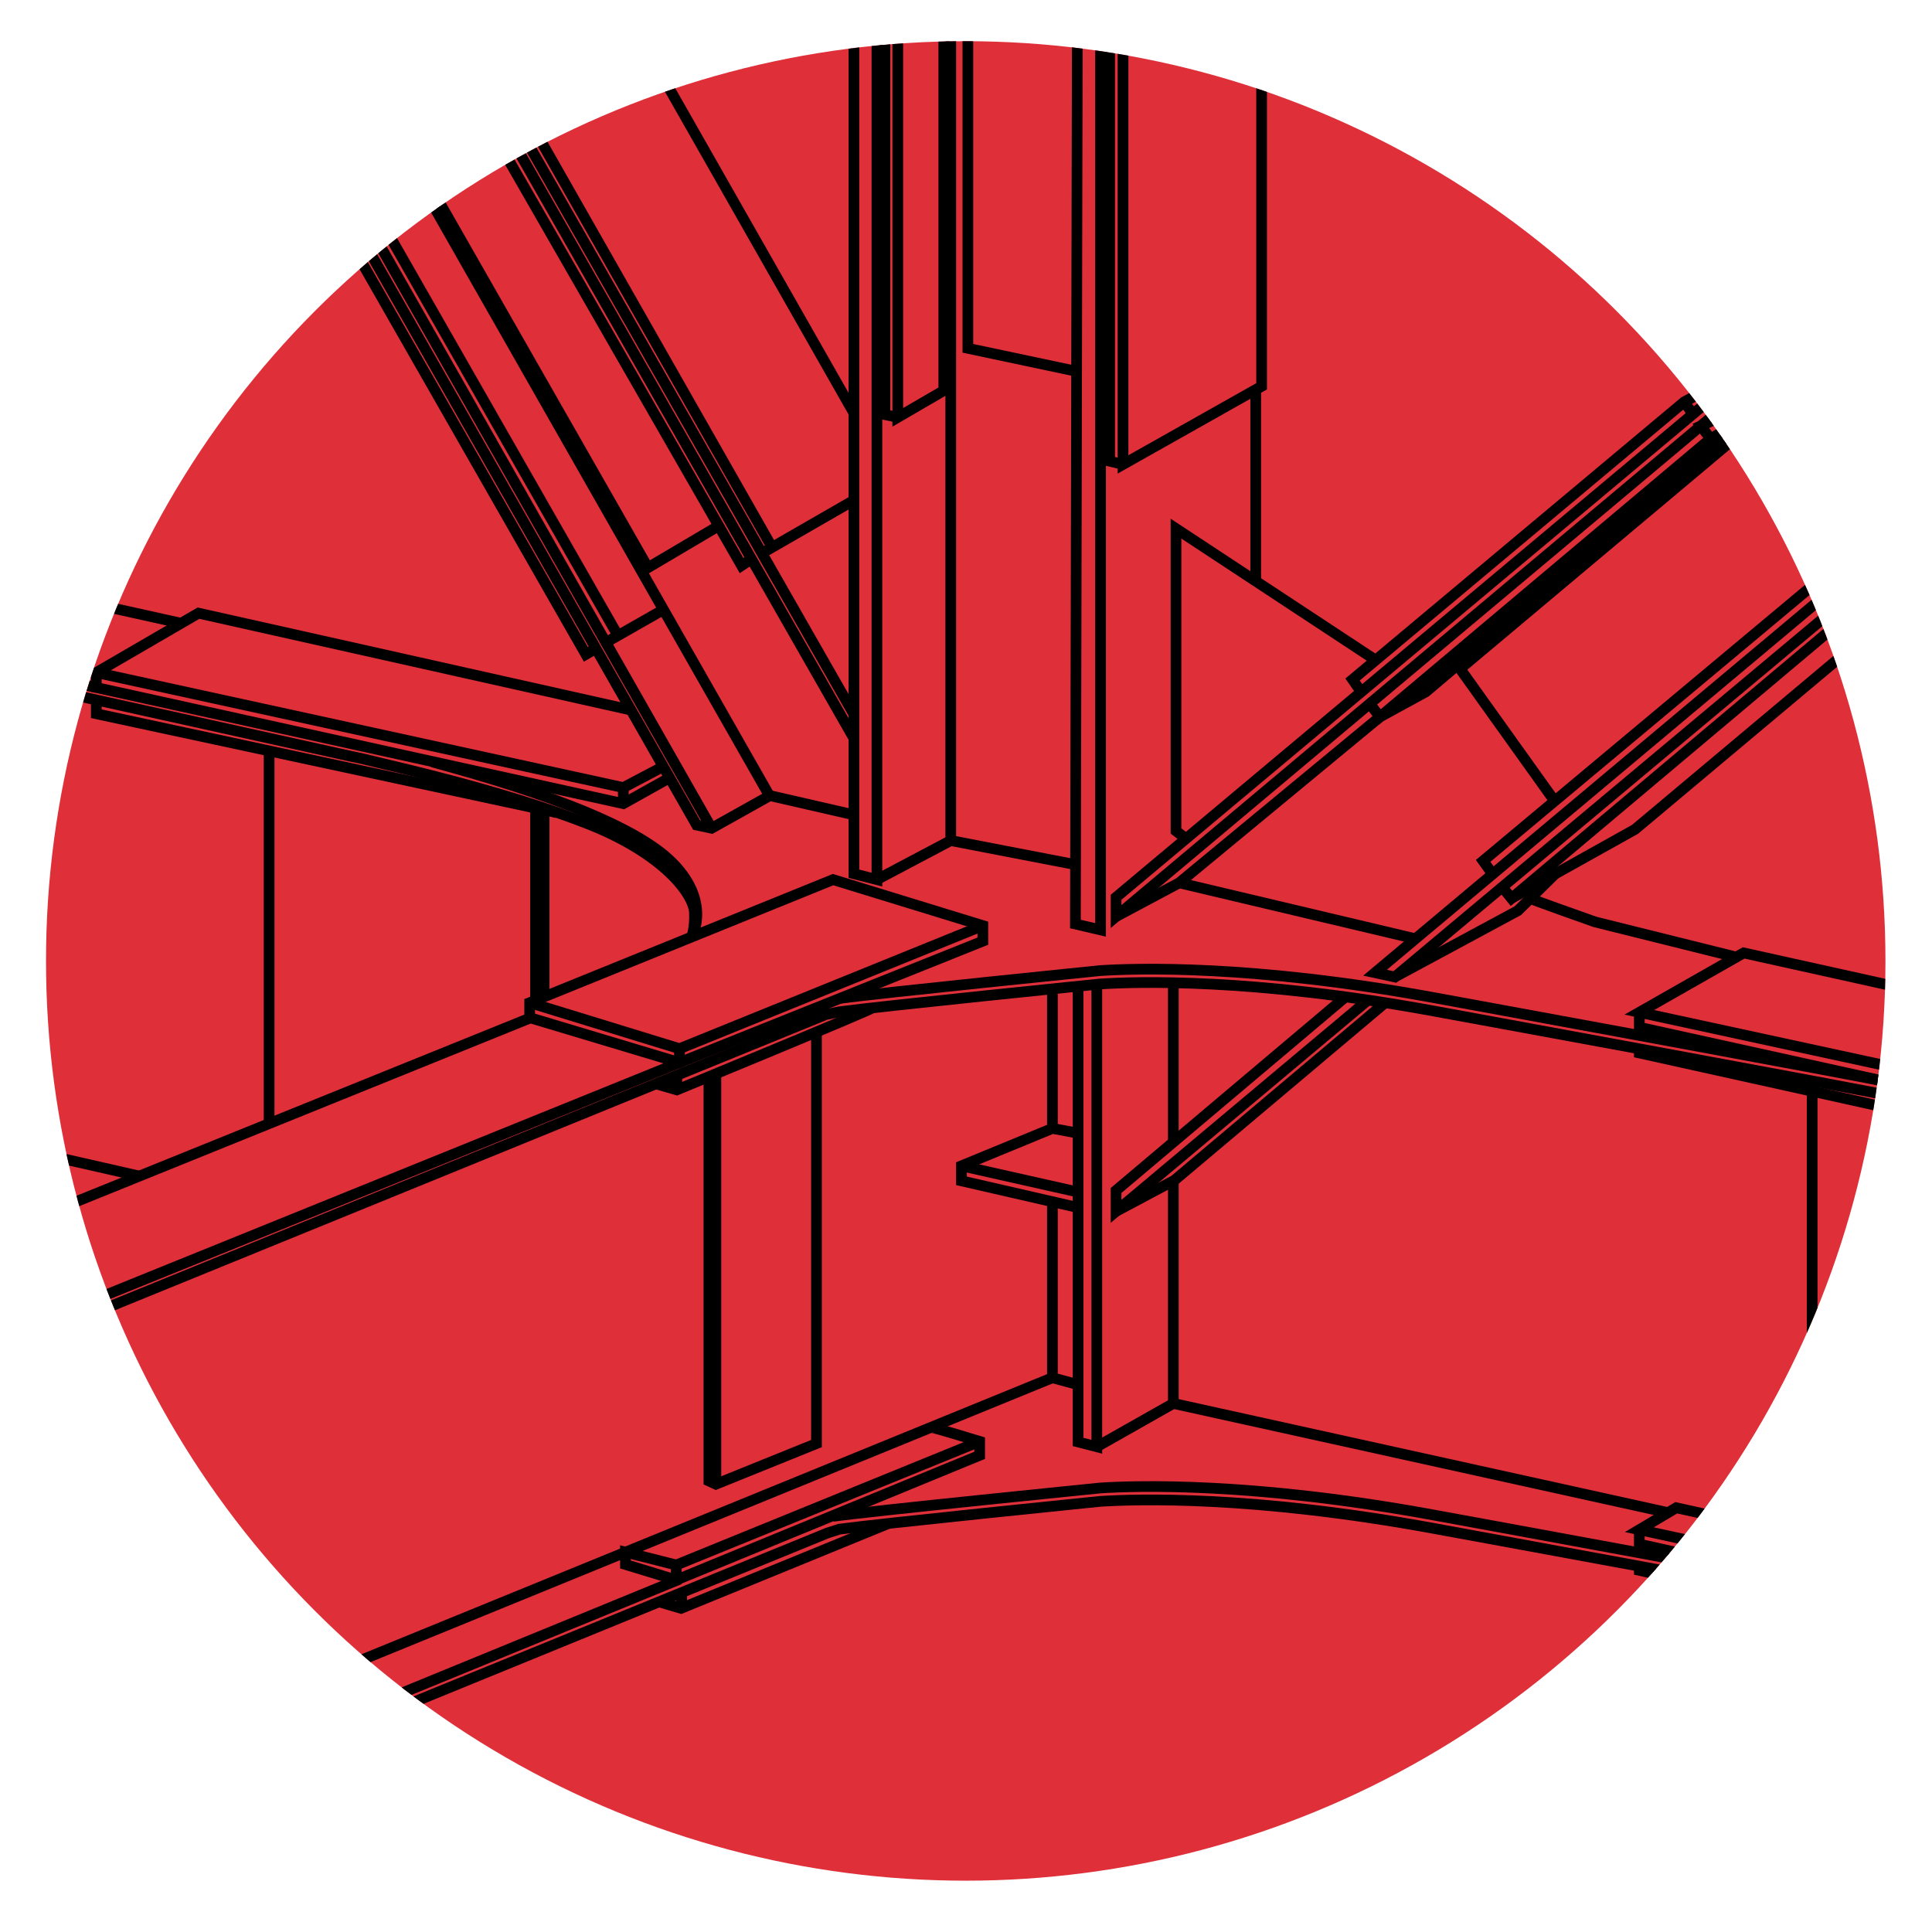 <?xml version="1.0" encoding="UTF-8"?> <!-- Generator: Adobe Illustrator 23.1.1, SVG Export Plug-In . SVG Version: 6.00 Build 0) --> <svg xmlns="http://www.w3.org/2000/svg" xmlns:xlink="http://www.w3.org/1999/xlink" id="Layer_1" x="0px" y="0px" viewBox="0 0 361.1 359.2" style="enable-background:new 0 0 361.1 359.2;" xml:space="preserve"> <style type="text/css"> .st0{fill:#E2E2E2;} .st1{clip-path:url(#SVGID_7_);} .st2{fill:none;stroke:#000000;stroke-width:2;stroke-miterlimit:10;} .st3{fill:#DF2F39;} .st4{clip-path:url(#SVGID_9_);} .st5{fill:none;stroke:#000000;stroke-width:2;stroke-miterlimit:10;} .st6{fill:#AAAAAA;} .st7{clip-path:url(#SVGID_11_);} .st8{fill:none;stroke:#000000;stroke-width:2;stroke-miterlimit:10.001;} .st9{clip-path:url(#SVGID_12_);} </style> <g> <g> <defs> <circle id="SVGID_6_" cx="-249.8" cy="179.6" r="187.3"></circle> </defs> <clipPath id="SVGID_7_"> <use xlink:href="#SVGID_6_" style="overflow:visible;"></use> </clipPath> <g class="st1"> <g> <path class="st2" d="M9.8-132.7c-0.2,0-138.3,209.9-138.3,209.9l-19.4-10"></path> <line class="st2" x1="-166.5" y1="121.3" x2="115" y2="43.7"></line> <line class="st2" x1="-219.5" y1="176.9" x2="101.5" y2="88.4"></line> <line class="st2" x1="101.5" y1="149" x2="-90.1" y2="201.9"></line> <polyline class="st2" points="-82.1,203.2 -79.6,199.1 106.7,227.9 "></polyline> <line class="st2" x1="-92.1" y1="220.1" x2="109.7" y2="251"></line> <polyline class="st2" points="-92.1,246.9 -92.1,257 105.1,287.1 "></polyline> </g> </g> </g> </g> <g> <defs> <circle id="SVGID_4_" cx="180.5" cy="179.6" r="171.9"></circle> </defs> <clipPath id="SVGID_9_"> <use xlink:href="#SVGID_4_" style="overflow:visible;"></use> </clipPath> <g class="st4"> <circle id="SVGID_2_" class="st3" cx="180.5" cy="179.6" r="171.9"></circle> </g> <g class="st4"> <g> <polyline class="st2" points="201.5,-60.9 201,172.7 205.7,173.8 205.7,-60.9 "></polyline> <polyline class="st2" points="159.6,-60.9 159.6,163.3 163.9,164.4 163.9,-60.9 "></polyline> <polygon class="st2" points="176.4,73 167.8,78 167.8,-16.2 176.4,-20.9 "></polygon> <polyline class="st2" points="176.4,-20.9 173.6,-21.6 165.4,-16.9 165.4,77.5 167.8,78 "></polyline> <polygon class="st2" points="235.8,72.2 209.9,86.8 209.9,-7.5 235.8,-21.7 "></polygon> <polyline class="st2" points="235.8,-21.7 233,-22.4 207.4,-8.2 207.4,86.2 209.9,86.8 "></polyline> <polyline class="st2" points="201.4,-10.8 183,-15 180.9,-13.7 180.9,65.1 201.2,69.4 "></polyline> <line class="st2" x1="234.7" y1="72.8" x2="234.7" y2="108.4"></line> <polyline class="st2" points="257,123.3 219.8,98.8 219.8,155.3 221.6,156.7 "></polyline> <polyline class="st2" points="399.5,7.8 208.6,167.7 208.6,171.3 404.3,7.1 "></polyline> <polyline class="st2" points="254.4,129.3 252.8,127 314.8,75.1 326.6,68.8 "></polyline> <line class="st2" x1="314.8" y1="75.1" x2="316.4" y2="77.4"></line> <polyline class="st2" points="256,131.5 257.9,134 319.7,82 327.8,77.4 326.6,75.6 317.9,79.6 319.7,82 "></polyline> <polyline class="st2" points="208.6,171.3 220.4,165 257.9,134 266.5,129.3 327.8,77.4 "></polyline> <line class="st2" x1="326.6" y1="75.6" x2="416.7" y2="0.4"></line> <line class="st2" x1="220.4" y1="165" x2="264.3" y2="175.4"></line> <polyline class="st2" points="290.7,149.9 272.9,125 324,82.1 325.9,81.3 344.5,106.4 "></polyline> <line class="st2" x1="324" y1="82.1" x2="342.4" y2="107.4"></line> <polyline class="st2" points="459.2,12.3 257,181.8 260.7,182.6 462.5,13.7 "></polyline> <polyline class="st2" points="279,163.4 277.2,160.9 339.3,109 347.3,104.8 348.1,105.5 "></polyline> <line class="st2" x1="339.3" y1="109" x2="341.1" y2="111.4"></line> <polyline class="st2" points="344.2,116 342.7,114 365,101.6 366.4,104 344.2,116 282.5,167.9 280.8,165.8 "></polyline> <polyline class="st2" points="480.9,4.4 365,101.6 393.6,90.3 382.2,87.2 "></polyline> <polyline class="st2" points="260.7,182.6 283.7,170.2 290.6,163.4 "></polyline> <polyline class="st2" points="393.6,90.3 393.6,92.9 366.4,104 305.6,155 282.5,167.9 "></polyline> <path class="st2" d="M286,167.9c-0.1,0.1,12.1,4.4,12.1,4.4l26.5,6.6"></path> <polygon class="st2" points="306.4,189.2 325.9,178.1 423.8,199.8 404.3,210.4 "></polygon> <polyline class="st2" points="306.4,189.2 306.4,192 404.4,213.6 423.8,203.1 423.8,199.8 "></polyline> <path class="st2" d="M489.7,232.7c0,0-129.3-28.8-135-30.1s-86.5-16.1-86.5-16.1c-34.2-6.3-56.1-5.5-62.5-5.1 c0,0-41.5,4.2-48.8,5.2"></path> <path class="st2" d="M489.7,235.2c0,0-129.3-28.8-135-30.1S268.2,189,268.2,189c-34.2-6.3-56.1-5.5-62.5-5.1 c0,0-41.5,4.2-48.8,5.2l-2.5,0.5L-97.9,292.5"></path> <polyline class="st2" points="404.4,218.5 306.4,196.8 306.4,196.1 "></polyline> <polygon class="st2" points="306.4,285.9 313.3,281.8 411.1,303.5 404.3,307.1 "></polygon> <polyline class="st2" points="306.4,285.9 306.4,288.6 404.4,310.3 411.1,306.8 411.1,303.5 "></polyline> <path class="st2" d="M489.7,329.4c0,0-129.3-28.8-135-30.1s-86.5-16.1-86.5-16.1c-34.2-6.3-56.1-5.5-62.5-5.1 c0,0-42.8,4.3-50,5.3"></path> <path class="st2" d="M489.7,331.9c0,0-129.3-28.8-135-30.1s-86.5-16.1-86.5-16.1c-34.2-6.3-56.1-5.5-62.5-5.1 c0,0-41.5,4.2-48.8,5.2l-2.2,0.7l-173,70.7"></path> <polyline class="st2" points="404.4,315.2 306.4,293.5 306.4,292.7 "></polyline> <polyline class="st2" points="338.7,203.9 338.7,282.6 388.6,293.5 388.6,215 "></polyline> <polyline class="st2" points="251.5,186.3 208.6,222.5 208.6,226.4 255.7,186.9 "></polyline> <polyline class="st2" points="208.6,226.4 219.5,220.6 258.9,187.4 "></polyline> <polyline class="st2" points="201.5,184.3 201.5,269.5 205,270.4 205,184 "></polyline> <polyline class="st2" points="219.3,220.7 219.3,262.3 205,270.4 "></polyline> <line class="st2" x1="219.3" y1="183.7" x2="219.3" y2="213.4"></line> <polyline class="st2" points="201.5,211.8 196.7,210.9 179.7,217.9 179.7,220.7 201.5,225.7 "></polyline> <line class="st2" x1="179.7" y1="217.9" x2="201.5" y2="222.8"></line> <line class="st2" x1="196.7" y1="184.8" x2="196.7" y2="210.9"></line> <polyline class="st2" points="196.7,224.8 196.7,257.5 201.5,258.8 "></polyline> <line class="st2" x1="219.3" y1="262.3" x2="311.7" y2="282.7"></line> <line class="st2" x1="196.7" y1="257.5" x2="-55.4" y2="360.5"></line> <path class="st2" d="M183.1,269.4l-56.7,23.1l-9.5-2.4v2.3l9.5,2.9l56.7-23.3V269.4c0,0-8.8-2.7-9-2.6"></path> <polyline class="st2" points="126.4,292.5 126.4,295.4 -25,357.5 "></polyline> <path class="st2" d="M123.1,299.4c0.1,0,4.2,1.2,4.2,1.2l38.6-15.8"></path> <line class="st2" x1="127.4" y1="300.6" x2="127.4" y2="297.9"></line> <polygon class="st2" points="99,187.4 155.7,164.4 183.7,173 183.7,175.9 127,198.6 99,190.2 "></polygon> <polyline class="st2" points="183.7,173 127,196 99,187.4 "></polyline> <polyline class="st2" points="127,196 127,198.6 -115.4,296.8 "></polyline> <line class="st2" x1="99" y1="190.3" x2="-143.5" y2="288.4"></line> <line class="st2" x1="126.5" y1="201.1" x2="126.5" y2="203.7"></line> <path class="st2" d="M163,188.4c-0.3,0.4-36.5,15.3-36.5,15.3l-3.8-1.1"></path> <polyline class="st2" points="152.6,192.9 152.6,269.8 133.8,277.4 132.5,276.8 132.5,201.2 "></polyline> <line class="st2" x1="133.8" y1="277.4" x2="133.8" y2="200.7"></line> <polyline class="st2" points="163.9,164.4 177.7,157.1 201,161.6 "></polyline> <line class="st2" x1="177.7" y1="157.1" x2="177.7" y2="-60.9"></line> <line class="st2" x1="14.1" y1="224.6" x2="-84.7" y2="202.1"></line> <line class="st2" x1="26" y1="219.8" x2="-72.6" y2="197.4"></line> <line class="st2" x1="10.4" y1="226.1" x2="-88.5" y2="203.6"></line> <polyline class="st2" points="117.9,132.7 37.1,114.6 18,125.7 18,128.5 116.5,150.2 125.1,145.4 "></polyline> <polyline class="st2" points="18,125.7 116.5,147.2 123.9,143.3 "></polyline> <line class="st2" x1="116.5" y1="147.2" x2="116.5" y2="150.2"></line> <line class="st2" x1="33.9" y1="116.5" x2="-86.9" y2="89.7"></line> <line class="st2" x1="18" y1="128.5" x2="-95.5" y2="103.4"></line> <path class="st2" d="M-95.5,105.7l161.3,35.7c0,0,1.2,0.2,4.4,1c3.2,0.8,24,5.4,40,11.7c14,5.6,19.5,13.1,19.6,16.5 c0.1,3-0.5,4.4-0.5,4.4"></path> <path class="st2" d="M129.3,175.1c0,0,3.9-6.8-4.2-14.4c-9.4-8.8-35.3-15.8-44.3-18.3"></path> <polyline class="st2" points="18,130.8 18,133.4 104.1,151.9 "></polyline> <line class="st2" x1="50.3" y1="140.4" x2="50.3" y2="210"></line> <line class="st2" x1="100.1" y1="151" x2="100.1" y2="187"></line> <line class="st2" x1="101.7" y1="151.4" x2="101.7" y2="186.2"></line> <polyline class="st2" points="159.6,152.3 143.9,148.7 133,154.8 130.2,154.2 14.7,-48.3 "></polyline> <polyline class="st2" points="111.4,121.2 109.5,122.3 59.2,34.3 61.2,33.2 "></polyline> <line class="st2" x1="133" y1="154.8" x2="16.4" y2="-50.1"></line> <line class="st2" x1="143.8" y1="148.7" x2="27.1" y2="-56.2"></line> <line class="st2" x1="63.3" y1="32.3" x2="74" y2="26.2"></line> <line class="st2" x1="113.2" y1="120.1" x2="123.9" y2="114"></line> <line class="st2" x1="65.4" y1="31.1" x2="115.5" y2="118.8"></line> <line class="st2" x1="159.6" y1="138" x2="47.2" y2="-58.8"></line> <line class="st2" x1="159.6" y1="133.5" x2="47.2" y2="-63.3"></line> <polyline class="st2" points="90.2,16.5 88,17.6 138.6,105.7 140.4,104.5 "></polyline> <polyline class="st2" points="134.3,98.3 121.1,106.1 79.5,33.2 92.5,25.5 "></polyline> <line class="st2" x1="142.4" y1="103.4" x2="159.6" y2="93.5"></line> <line class="st2" x1="144.3" y1="102.3" x2="94.3" y2="14.4"></line> <polyline class="st2" points="92.2,15.5 116.7,1.8 159.6,77.2 "></polyline> <line class="st2" x1="114.7" y1="2.9" x2="80.7" y2="-56.8"></line> </g> </g> </g> </svg> 